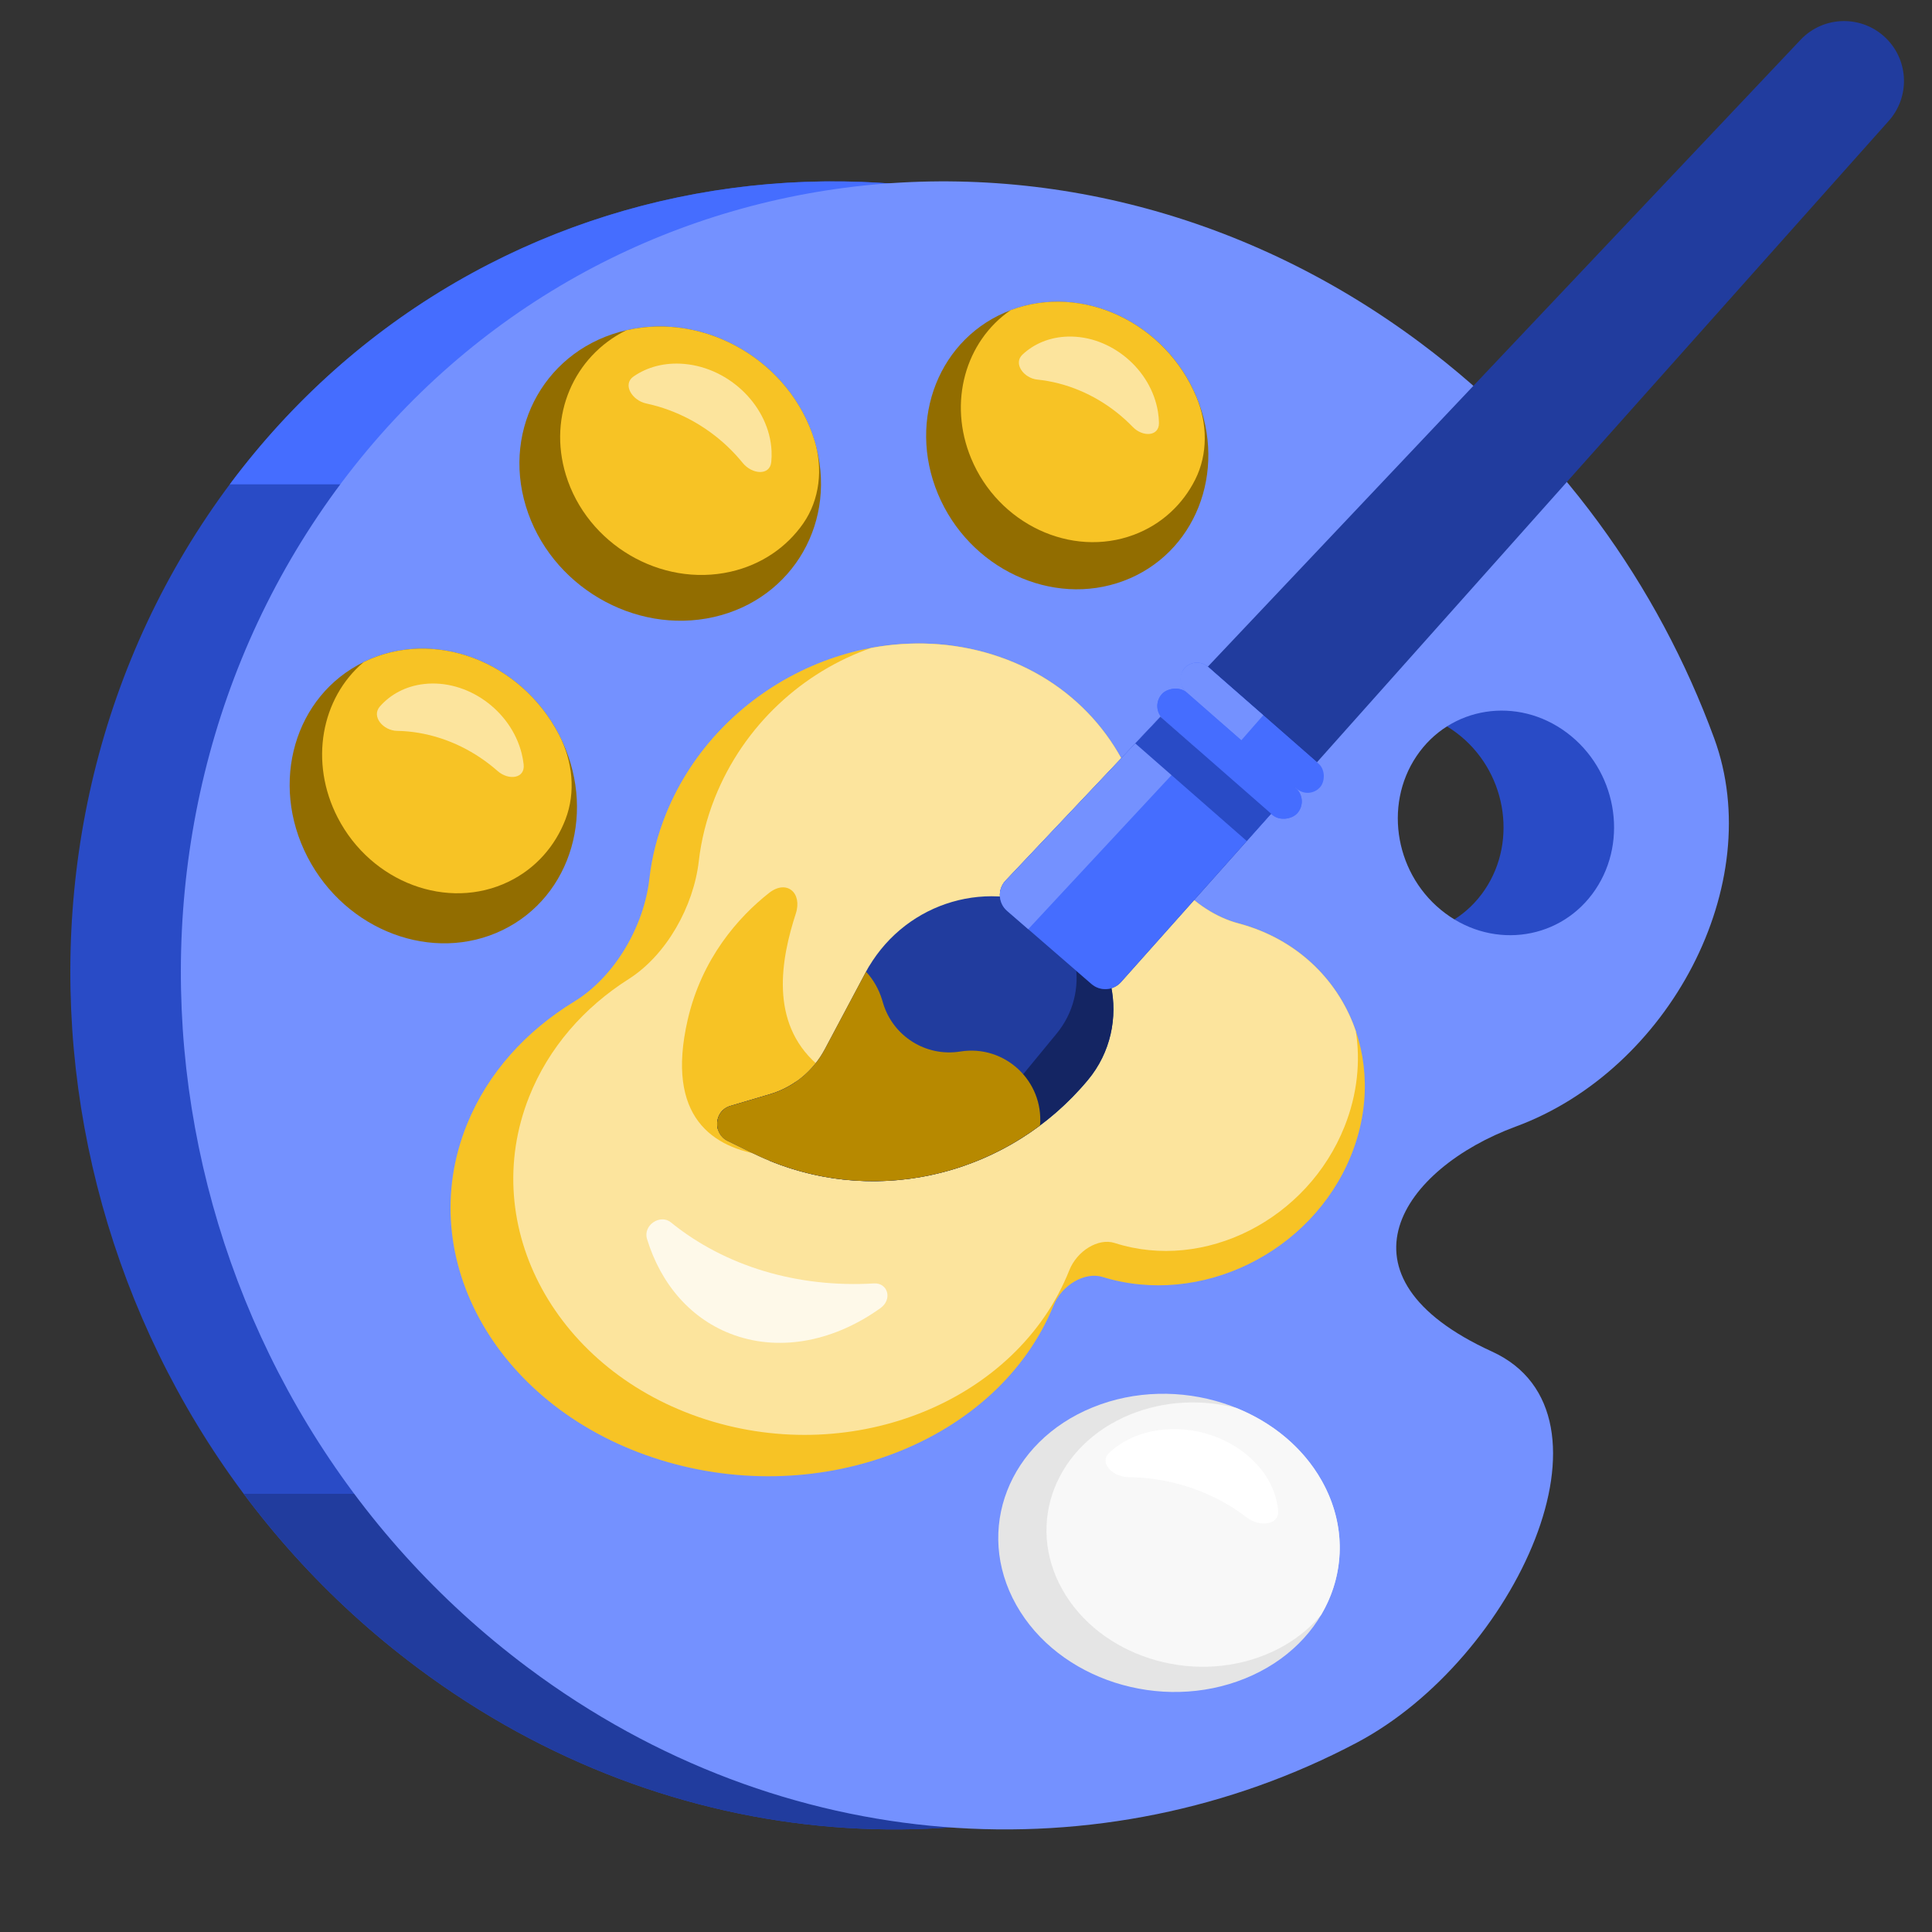 <?xml version="1.0" encoding="utf-8"?>
<svg xmlns="http://www.w3.org/2000/svg" fill="none" height="960" viewBox="0 0 960 960" width="960">
<rect x="0" y="0" width="960" height="960" fill="#333333" stroke="none"/>
<path clip-rule="evenodd" d="M650.827 170.34C719.62 221.689 768.954 290.837 796.838 366.825C823.46 439.377 774.414 531.719 698.258 559.784C641.934 580.54 604.351 634.087 686.435 671.58C754.256 702.559 698.102 824.242 619.3 865.908C493.534 932.403 334.433 923.471 207.621 828.817C27.541 694.401 -19.227 438.026 103.161 256.192C225.55 74.361 470.748 35.925 650.827 170.34ZM723.572 364.03C699.031 345.713 665.613 350.952 648.934 375.732C632.258 400.512 638.635 435.446 663.175 453.764C687.715 472.081 721.128 466.847 737.808 442.069C754.487 417.289 748.114 382.348 723.572 364.03Z" fill="#294BC6" fill-rule="evenodd"/>
<path d="M114.178 240.671C239.794 72.279 475.99 39.843 650.822 170.34C678.65 191.112 703.293 214.799 724.622 240.671H114.178Z" fill="#456DFF"/>
<path d="M714.6 742.284C705.174 787.819 666.258 841.071 619.293 865.903C493.527 932.397 334.429 923.469 207.618 828.815C174.08 803.781 145.174 774.51 121.115 742.284H714.6Z" fill="#213C9E"/>
<path clip-rule="evenodd" d="M705.748 170.34C774.54 221.689 823.874 290.836 851.758 366.825C878.38 439.376 829.334 531.718 753.178 559.783C696.854 580.539 659.271 634.086 741.355 671.579C809.177 702.558 753.022 824.241 674.221 865.907C548.454 932.402 389.353 923.471 262.541 828.816C82.461 694.4 35.693 438.025 158.081 256.192C280.47 74.361 525.668 35.924 705.748 170.34ZM778.493 364.03C753.951 345.713 720.533 350.952 703.854 375.732C687.179 400.511 693.556 435.446 718.095 453.764C742.635 472.081 776.048 466.846 792.728 442.069C809.407 417.289 803.034 382.348 778.493 364.03Z" fill="#7491FF" fill-rule="evenodd"/>
<ellipse cx="81.974" cy="77.245" fill="#E5E5E5" rx="81.974" ry="77.245" transform="matrix(-0.926 0.376 0.49 0.872 618.924 668.466)"/>
<path d="M561.663 702.832C578.632 695.936 597.258 695.217 614.264 699.589C632.108 706.761 647.45 719.187 656.789 735.793C669.257 757.965 668.221 782.546 656.467 802.394C649.546 810.673 640.218 817.581 628.797 822.222C591.611 837.332 546.44 822.852 527.901 789.885C509.361 756.916 524.477 717.943 561.663 702.832Z" fill="#F8F8F8"/>
<path d="M635.095 750.718C635.68 757.818 625.801 758.9 619.502 754.027C607.072 744.411 591.29 737.501 573.859 734.99C569.486 734.361 565.179 734.035 560.968 733.993C552.743 733.91 545.854 726.827 551.282 721.768C557.859 715.64 567.08 711.455 577.985 710.379C603.591 707.853 628.743 723.417 634.169 745.143C634.638 747.02 634.944 748.881 635.095 750.718Z" fill="white"/>
<ellipse cx="69.483" cy="74.959" fill="#926D00" rx="69.483" ry="74.959" transform="matrix(-0.9 0.436 0.459 0.889 243.441 298.584)"/>
<path d="M180.916 328.875C215.45 312.142 258.842 328.401 277.831 365.188C284.513 378.132 286.208 393.605 280.96 407.194C275.857 420.407 266.203 431.563 252.732 438.09C222.467 452.754 184.442 438.51 167.801 406.272C153.56 378.683 159.604 346.87 180.608 329.075C180.702 328.996 180.806 328.928 180.916 328.875Z" fill="#F7C325"/>
<path d="M260.2 379.875C260.967 386.891 252.719 387.935 247.244 383.106C236.441 373.575 222.929 366.709 208.204 364.185C204.51 363.553 200.884 363.22 197.348 363.168C190.444 363.066 184.388 356.05 188.746 351.067C194.027 345.029 201.603 340.918 210.712 339.882C232.101 337.451 253.812 352.889 259.207 374.366C259.673 376.221 260.002 378.061 260.2 379.875Z" fill="#FCE49D"/>
<ellipse cx="73.552" cy="74.466" fill="#926D00" rx="73.552" ry="74.466" transform="matrix(-0.975 0.221 0.291 0.957 383.067 147.816)"/>
<path d="M311.346 164.089C350.96 155.099 392.789 179.705 404.772 219.047C408.964 232.81 407.369 248.213 399.165 260.032C391.024 271.76 378.538 280.556 363.036 284.075C328.32 291.954 291.663 270.395 281.161 235.917C272.176 206.414 285.263 177.026 310.979 164.22C311.095 164.162 311.219 164.118 311.346 164.089Z" fill="#F7C325"/>
<path d="M383.24 229.561C382.545 236.475 373.713 235.779 369.028 230C359.781 218.593 347.141 209.195 332.307 203.728C328.587 202.356 324.872 201.288 321.192 200.509C314.007 198.986 309.18 190.982 314.792 187.082C321.591 182.356 330.375 179.959 340.104 180.841C362.949 182.911 382.322 202.256 383.377 224.05C383.469 225.933 383.42 227.773 383.24 229.561Z" fill="#FCE49D"/>
<ellipse cx="68.588" cy="72.886" fill="#926D00" rx="68.588" ry="72.886" transform="matrix(-0.937 0.35 0.384 0.923 566.583 130.092)"/>
<path d="M502.324 154.073C537.813 140.827 579.103 160.227 594.545 197.4C599.972 210.463 600.261 225.601 593.921 238.246C587.728 250.599 577.228 260.576 563.374 265.746C532.274 277.355 496.09 260.358 482.556 227.781C470.976 199.902 479.744 169.662 502.003 154.241C502.103 154.172 502.211 154.115 502.324 154.073Z" fill="#F7C325"/>
<path d="M575.883 210.103C576.017 216.95 567.802 217.26 562.839 212.127C553.044 201.996 540.347 194.213 526.07 190.524C522.488 189.599 518.947 188.97 515.47 188.619C508.679 187.934 503.337 180.639 508.07 176.191C513.805 170.802 521.629 167.47 530.691 167.242C551.969 166.707 571.981 183.473 575.393 204.693C575.688 206.526 575.849 208.332 575.883 210.103Z" fill="#FCE49D"/>
<path d="M492.922 325.201C533.274 337.681 560.391 369.275 568.28 406.856C573.322 430.87 593.061 452.918 615.314 458.812C616.522 459.132 617.727 459.478 618.927 459.849C667.445 474.854 690.867 526.12 671.243 574.352C651.618 622.584 596.376 649.523 547.859 634.518C539.027 631.786 527.607 638.557 523.516 648.612C496.125 715.934 408.686 750.336 328.218 725.45C247.751 700.564 204.724 625.814 232.116 558.492C242.475 533.032 261.423 512.282 285.333 497.666C305.597 485.279 320.028 460.11 322.666 436.7C323.882 425.902 326.633 414.963 331.037 404.14C356.787 340.857 429.263 305.514 492.922 325.201Z" fill="#F7C325"/>
<path d="M433.035 321.921C452.747 318.297 473.258 319.12 492.924 325.202C533.277 337.681 560.388 369.284 568.277 406.865C573.32 430.878 593.067 452.921 615.319 458.816C616.525 459.136 617.729 459.479 618.928 459.85C646.111 468.257 665.41 488.053 673.681 512.314C676.091 527.414 674.466 543.711 668.13 559.672C649.723 606.039 598.568 631.993 553.878 617.636C545.744 615.024 535.162 621.543 531.324 631.207C505.631 695.925 424.717 729.089 350.598 705.278C276.481 681.466 237.229 609.702 262.92 544.984C272.637 520.51 290.248 500.546 312.406 486.473C331.185 474.546 344.657 450.346 347.235 427.849C348.424 417.474 351.027 406.96 355.157 396.556C369.524 360.37 399.094 333.659 433.035 321.921Z" fill="#FCE49D"/>
<path d="M321.506 615.65C319.405 608.765 328.086 603.107 333.329 607.363C360.201 629.181 396.211 640 434.285 637.726C441.093 637.319 443.638 645.592 437.482 650.004C415.208 665.969 388.693 671.826 364.936 663.452C343.427 655.87 328.357 638.097 321.506 615.65Z" fill="#FEF9E9"/>
<path d="M380.088 574.157C354.305 570.475 330.526 555.318 341.716 506.688C348.722 476.24 366.869 455.717 382.147 443.696C390.886 436.82 398.772 443.641 395.434 453.936C388.174 476.327 382.191 507.891 405.845 528.741C417.653 539.15 431.576 526.789 448.752 532.215C465.928 537.642 453.557 555.578 437.304 561.89C421.05 568.203 405.872 577.839 380.088 574.157Z" fill="#F7C325"/>
<path d="M362.867 549.551C354.839 551.93 353.98 563.211 361.545 566.91L374.269 573.132C431.258 600.996 499.836 585.599 540.606 536.609C563.33 509.305 554.373 466.738 522.299 451.901C488.093 436.077 447.876 449.811 430.007 483.417L409.844 521.339C404.068 532.2 394.292 540.241 382.674 543.683L362.867 549.551Z" fill="#213C9E"/>
<path d="M522.297 451.904C554.37 466.742 563.326 509.302 540.606 536.606C501.654 583.41 437.325 599.549 381.966 576.598C428.532 587.357 477.759 571.069 509.103 532.95L525.073 513.532C541.908 493.055 536.346 462.773 515.312 449.106C517.661 449.907 519.994 450.838 522.297 451.904Z" fill="#142563"/>
<path d="M396.215 536.998C392.535 540.32 388.331 543.033 383.744 544.996L362.043 554.285C358.755 555.694 357.06 558.695 356.906 561.777C355.204 557.075 357.325 551.197 362.864 549.554L382.673 543.682C387.571 542.23 392.133 539.951 396.215 536.998Z" fill="#142563"/>
<path d="M429.91 483.585L430.004 483.416C430.872 481.784 431.81 480.21 432.78 478.673L429.91 483.585Z" fill="#142563"/>
<path d="M430.341 482.827C433.907 486.71 436.694 491.446 438.33 496.892L438.811 498.49C443.765 514.967 460.153 525.229 477.141 522.496C499.251 518.939 518.65 537.135 516.787 559.232C476.125 589.662 421.26 596.111 374.27 573.136L361.547 566.914C353.981 563.215 354.837 551.926 362.865 549.547L382.671 543.681C394.289 540.239 404.071 532.201 409.846 521.339L430.01 483.419C430.116 483.22 430.233 483.025 430.341 482.827Z" fill="#B78900"/>
<path d="M499.69 437.532C495.6 441.858 495.941 448.721 500.441 452.619L542.366 488.943C546.687 492.686 553.214 492.265 557.018 487.998L938.527 60.043C948.98 48.316 948.522 30.485 937.479 19.312C925.645 7.339 906.246 7.554 894.68 19.786L499.69 437.532Z" fill="#213C9E"/>
<path d="M654.399 378.764L557.021 488C553.217 492.267 546.688 492.69 542.367 488.947L500.444 452.625C495.944 448.726 495.603 441.86 499.693 437.534L600.152 331.282L654.399 378.764Z" fill="#456DFF"/>
<path d="M499.689 437.537C495.601 441.862 495.94 448.724 500.436 452.622L510.918 461.703L617.474 347.162L600.152 331.268L499.689 437.537Z" fill="#7491FF"/>
<rect fill="#456DFF" height="16.534" rx="8.267" transform="rotate(41.199 593.972 325.865)" width="89.636" x="593.972" y="325.865"/>
<rect fill="#456DFF" height="17.698" rx="8.849" transform="matrix(0.752 0.659 0.659 -0.752 571.425 351.623)" width="89.636"/>
<path d="M627.694 355.391L600.192 331.315C596.757 328.308 591.534 328.655 588.526 332.09C585.519 335.526 585.866 340.749 589.301 343.756L616.803 367.831L627.694 355.391Z" fill="#7491FF"/>
<rect fill="#456DFF" height="17.698" rx="8.849" transform="matrix(0.752 0.659 0.659 -0.752 571.425 351.623)" width="89.636"/>
<path d="M631.617 404.311L619.51 417.889L564.114 369.401L576.619 356.17L631.617 404.311Z" fill="#294BC6"/>
</svg>